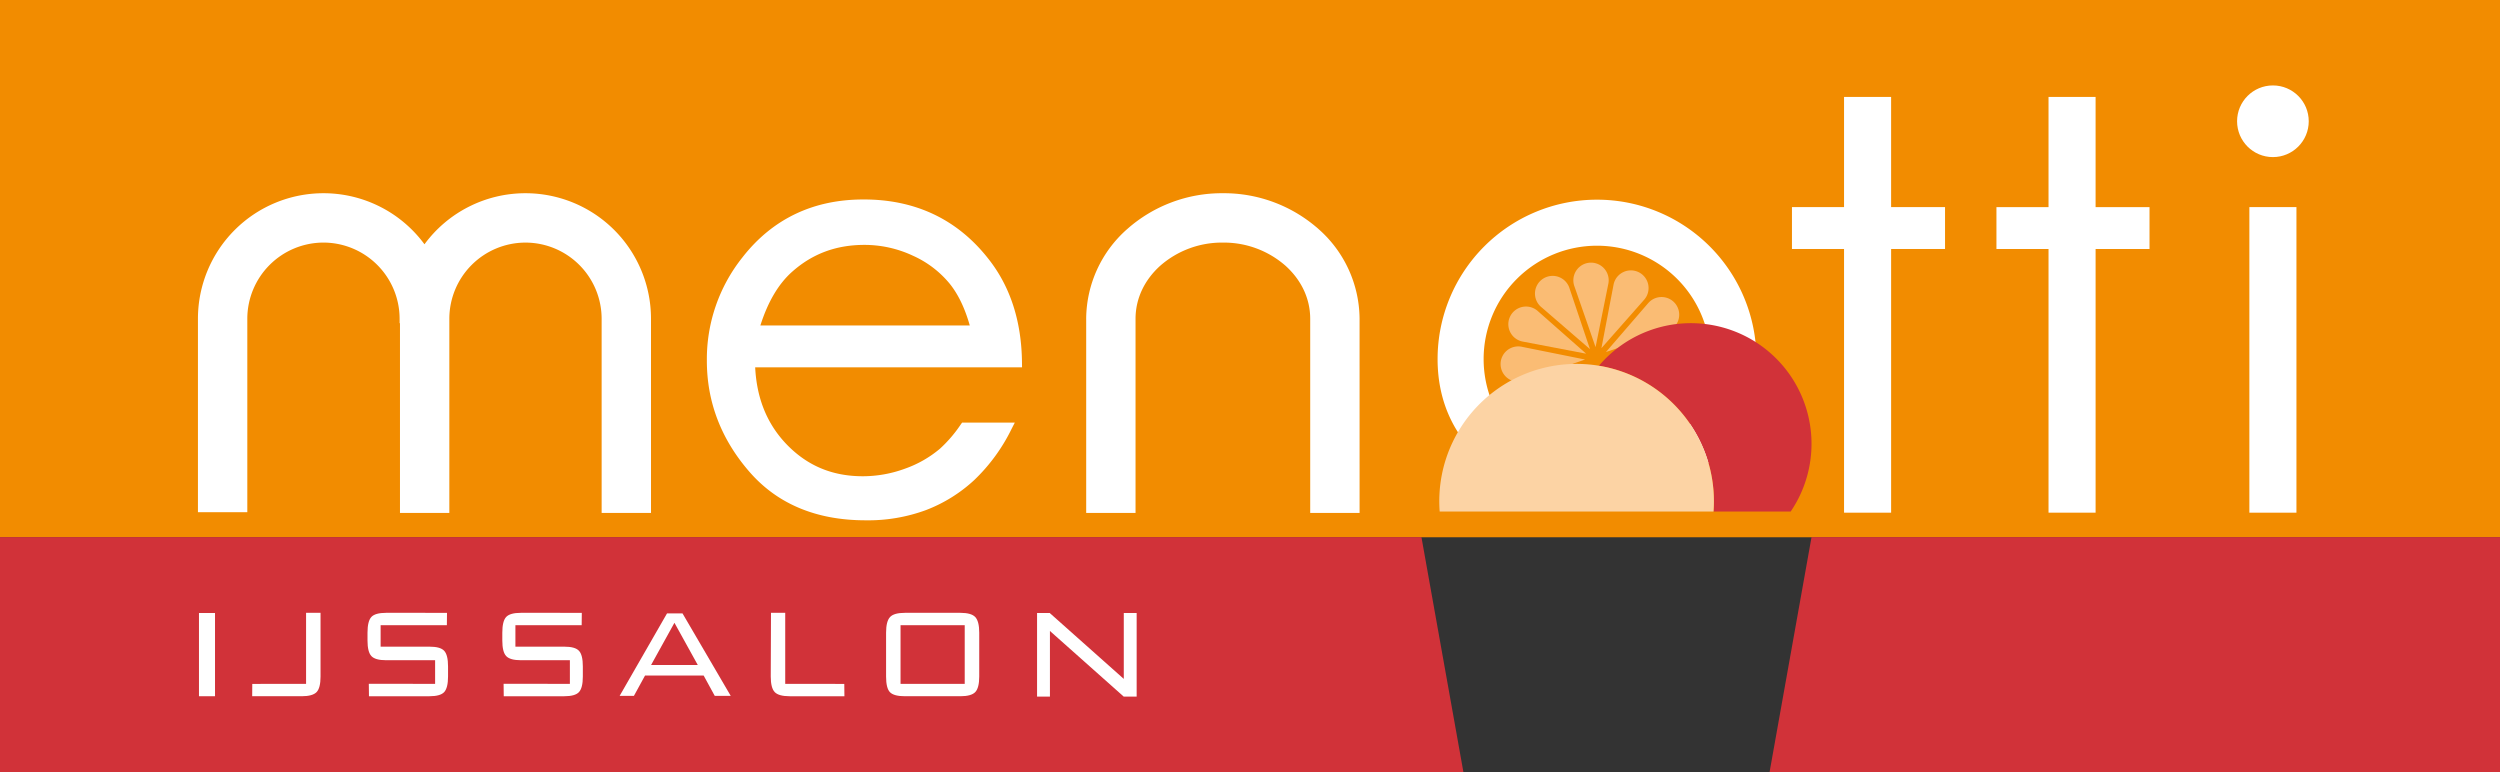 <svg xmlns="http://www.w3.org/2000/svg" viewBox="0 0 997.351 308.138"><rect x="0" y="0" width="997.351" height="308.138" fill="#333333" stroke="none"/><defs><style>.a{fill:#f28c00;}.b{fill:#fff;}.c{fill:#fabc74;fill-rule:evenodd;}.d{fill:#d13239;}.e{fill:#fcd3a4;}</style></defs><title>menotti</title><rect class="a" x="0.001" width="997.35" height="214.337"/><path class="b" d="M735.666,204.528V99.332H714.886V82.621h20.779V38.671h18.777V82.621h21.511V99.332H754.443V204.528Z"/><path class="b" d="M817.241,204.528V99.332H796.462V82.621h20.779V38.671h18.777V82.621h21.511V99.332H836.018V204.528Z"/><path class="b" d="M897.368,204.528V82.621h18.777V204.528Z"/><path class="b" d="M298.76,187.97c-11.137-12.924-16.774-27.704-16.763-44.073h0a65.057,65.057,0,0,1,14.205-41.23h0c11.963-15.342,28.274-23.12,48.327-23.089h0c20.626-.031,37.408,7.925,49.733,23.622h0c8.837,11.14,13.307,25.083,13.449,41.555h0l.018,1.789H301.271c.624,12.557,4.824,22.722,12.618,30.806h0c8.206,8.459,18.126,12.623,30.205,12.645h0a48.874,48.874,0,0,0,16.977-3.037h0a44.546,44.546,0,0,0,13.989-8.016h0l1.163,1.336-1.163-1.339a52.9,52.9,0,0,0,8.213-9.584h0l.533-.753h21.038l-1.318,2.575a71.736,71.736,0,0,1-14.895,20.369h0a59.659,59.659,0,0,1-19.186,11.934h0a66.656,66.656,0,0,1-24.042,4.094h-.114c-19.634-.002-35.326-6.548-46.528-19.604Zm88.119-58.137c-1.949-6.904-4.623-12.43-7.957-16.59h0a40.257,40.257,0,0,0-14.771-11.254h0a45.46,45.46,0,0,0-19.404-4.291h0c-11.243.014-20.724,3.568-28.774,10.756h0l-1.181-1.322,1.178,1.322c-5.352,4.77-9.597,11.859-12.624,21.38h83.534Z"/><path class="b" d="M240.02,204.625l-.003-77.459A30.417,30.417,0,0,0,209.641,96.781h0a30.42,30.42,0,0,0-30.382,30.379h0v77.464H159.565v-75.692h-.14l-.003-1.767a30.435,30.435,0,0,0-30.379-30.391h0a30.43,30.43,0,0,0-30.382,30.386h0v77.177H78.967V127.16a50.079,50.079,0,0,1,50.072-50.075h0a50.006,50.006,0,0,1,40.301,20.367h0a49.998,49.998,0,0,1,40.298-20.367h0a50.076,50.076,0,0,1,50.072,50.075h0l.004,77.464Z"/><path class="b" d="M524.469,204.628v-1.772h0v1.772h-1.774V127.162c-.01-8.107-3.577-15.469-9.833-21.129h0a37.312,37.312,0,0,0-25.005-9.256h0a37.349,37.349,0,0,0-25.008,9.252h0c-6.26,5.663-9.822,13.026-9.837,21.132h0v77.466H433.325V127.198c-.001-.023-.002-.047-.004-.08h0a48.056,48.056,0,0,1,16.35-35.722h0a56.992,56.992,0,0,1,38.187-14.313h0A56.975,56.975,0,0,1,526.037,91.397h0a48.076,48.076,0,0,1,16.346,35.466h0l.004.016.007,77.75Z"/><circle class="b" cx="906.756" cy="48.378" r="14.295"/><path class="b" d="M637.111,79.658A63.598,63.598,0,0,0,573.513,143.254c0,35.125,28.474,55.629,63.597,55.629,35.124,0,63.598-20.504,63.598-55.629A63.598,63.598,0,0,0,637.111,79.658Zm0,108.83a45.232,45.232,0,1,1,45.232-45.234A45.233,45.233,0,0,1,637.111,188.488Z"/><path class="c" d="M638.869,138.909l4.848-25.368a7.05,7.05,0,1,1,12.026,6.232Z"/><path class="c" d="M636.536,138.489l-8.487-24.393a7.049,7.049,0,1,1,13.527-.618Z"/><path class="c" d="M634.308,139.292l-19.547-16.883a7.05,7.05,0,1,1,11.411-7.296Z"/><path class="c" d="M632.775,141.101l-25.366-4.846a7.049,7.049,0,1,1,6.229-12.026Z"/><path class="c" d="M632.354,143.43l-24.39,8.492a7.05,7.05,0,1,1-.621-13.529Z"/><path class="c" d="M640.677,140.439l16.884-19.542a7.048,7.048,0,1,1,7.295,11.408Z"/><path class="d" d="M683.59,204.059h30.798a48.117,48.117,0,0,0-76.506-58.147,54.784,54.784,0,0,1,45.708,58.147Z"/><path class="e" d="M652.176,150.343a54.765,54.765,0,0,0-77.831,53.716H683.59A54.773,54.773,0,0,0,652.176,150.343Z"/><polygon class="d" points="0 214.274 0 308.138 583.835 308.138 567.068 214.274 0 214.274"/><polygon class="d" points="997.351 214.274 722.695 214.274 705.932 308.138 997.351 308.138 997.351 214.274"/><path class="b" d="M266.104,244.705h6.172l19.235,32.898h-6.373l-4.418-8.094H257.328l-4.429,8.094H247.203Zm12.271,20.596-9.315-16.843L259.74,265.3Z"/><path class="b" d="M100.607,277.755h19.77q4.324,0,5.928-1.651c1.05-1.104,1.572-3.166,1.572-6.207V244.483h-5.772v28.33l-21.462.026Z"/><rect class="b" x="79.379" y="244.554" width="6.4" height="33.201"/><path class="b" d="M383.132,244.483H361.003c-2.885,0-4.884.55-5.927,1.675-1.059,1.13-1.583,3.206-1.583,6.245v17.495c0,3.095.505,5.175,1.549,6.248,1.034,1.069,3.032,1.609,5.961,1.609h22.129c2.884,0,4.873-.547,5.933-1.651,1.055-1.104,1.592-3.166,1.592-6.207V252.403c0-3.038-.536-5.115-1.592-6.245C388.005,245.033,386.015,244.483,383.132,244.483Zm1.733,28.33h-25.602v-23.399h25.602Z"/><path class="b" d="M307.482,269.898c0,3.04.537,5.103,1.587,6.207,1.064,1.104,3.05,1.651,5.931,1.651h21.873l-.053-4.916-23.563-.026V244.483h-5.677Z"/><path class="b" d="M178.326,244.499l-8.948-.016H154.008c-2.873,0-4.828.55-5.851,1.644-1.023,1.104-1.543,3.189-1.543,6.276v3.139c0,3.045.519,5.094,1.543,6.191,1.023,1.102,2.978,1.656,5.851,1.656h19.574v9.425h-.112l-26.336-.017.06,4.959h24.159q4.306,0,5.847-1.651c1.026-1.121,1.541-3.184,1.541-6.219v-4.039c0-3.037-.515-5.122-1.541-6.215-1.028-1.118-2.976-1.651-5.847-1.651H151.845v-8.567h26.43Z"/><path class="b" d="M232.104,244.499l-8.938-.016H207.786q-4.307,0-5.848,1.644c-1.034,1.104-1.545,3.189-1.545,6.276v3.139c0,3.045.511,5.094,1.545,6.191q1.54,1.653,5.848,1.656H227.349v9.425h-.11l-26.335-.017.06,4.959h24.17c2.859,0,4.818-.547,5.836-1.651,1.036-1.121,1.546-3.184,1.546-6.219v-4.039c0-3.037-.51-5.122-1.546-6.215-1.018-1.118-2.977-1.651-5.836-1.651H205.617v-8.567h26.436Z"/><polygon class="b" points="453.458 244.554 448.323 244.554 448.323 270.841 418.861 244.627 418.861 244.554 413.726 244.554 413.726 277.914 418.861 277.914 418.861 251.717 448.323 277.928 448.347 277.914 453.458 277.914 453.458 244.554"/></svg>